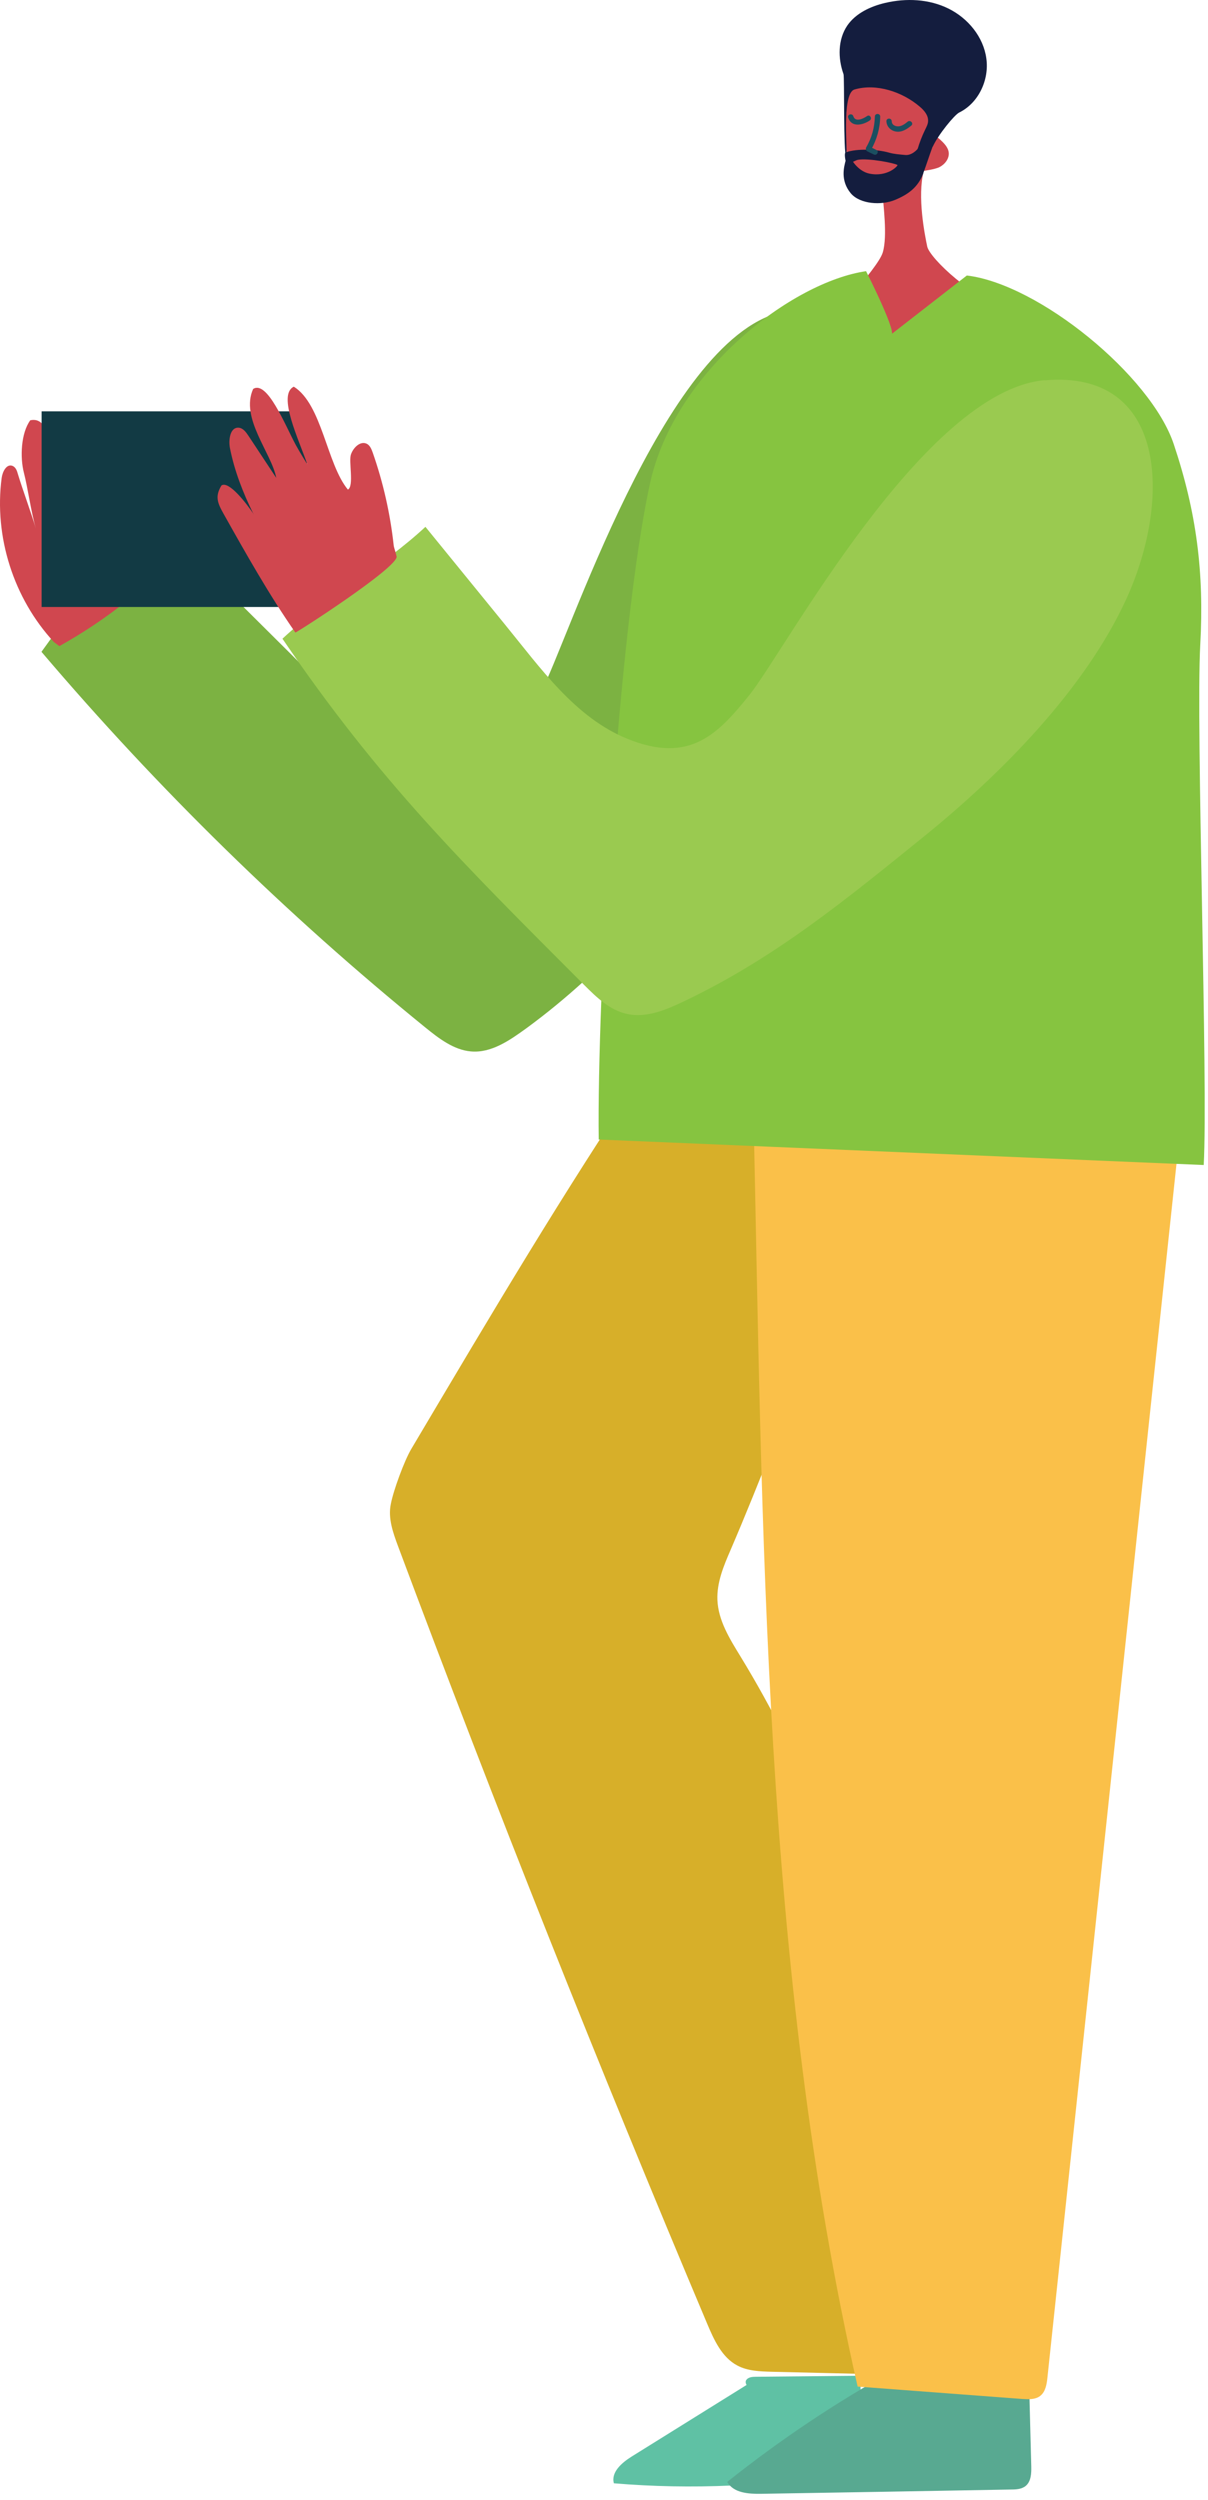 <svg width="103" height="213" viewBox="0 0 103 213" fill="none" xmlns="http://www.w3.org/2000/svg">
<path d="M66.517 26.63C76.49 24.133 78.663 35.81 76.196 45.475C73.963 54.214 68.118 62.997 62.507 69.68C56.896 76.363 51.799 82.547 44.896 87.6C43.456 88.642 41.885 89.744 40.137 89.582C38.683 89.45 37.42 88.481 36.245 87.526C24.48 77.979 13.508 67.257 3.535 55.536C6.472 51.482 9.41 47.413 12.348 43.36C16.504 47.487 20.661 51.614 24.817 55.742C28.343 59.252 31.897 63.291 36.509 64.569C42.105 66.111 44.029 62.909 46.071 59.09C48.436 54.655 56.544 29.112 66.517 26.615V26.63Z" fill="#7CB242"/>
<path d="M64.049 202.959C60.656 205.074 57.248 207.189 53.856 209.304C53.033 209.818 52.078 210.626 52.343 211.581C58.982 212.139 65.694 211.831 72.26 210.685C72.451 210.656 72.656 210.612 72.788 210.479C72.95 210.318 72.994 210.068 73.023 209.833C73.302 207.366 73.42 204.898 73.361 202.416C70.394 202.445 67.412 202.475 64.446 202.504C64.152 202.504 63.814 202.533 63.638 202.768C63.462 203.003 63.726 203.459 63.975 203.297" fill="#5FC1A4"/>
<path d="M76.313 201.902C71.29 204.678 66.502 207.88 62.007 211.464C62.536 212.404 63.814 212.492 64.871 212.477C71.995 212.36 79.104 212.242 86.228 212.11C86.653 212.11 87.124 212.08 87.461 211.801C87.917 211.419 87.946 210.729 87.931 210.127C87.887 208.262 87.829 206.382 87.784 204.516C87.77 203.738 87.711 202.886 87.168 202.328C86.712 201.872 86.037 201.755 85.405 201.667C82.526 201.314 79.618 201.255 76.739 201.505" fill="#58A991"/>
<path d="M55.163 90.963C47.848 101.906 42.208 111.424 35.069 123.453C34.467 124.466 33.542 126.993 33.322 128.153C33.072 129.358 33.513 130.591 33.938 131.737C42.267 154.004 51.05 176.08 60.289 197.965C60.876 199.36 61.552 200.858 62.874 201.549C63.755 202.019 64.798 202.048 65.782 202.078C69.307 202.166 72.817 202.239 76.343 202.327C78.913 181.162 74.169 159.174 63.123 141.108C62.213 139.624 61.243 138.068 61.17 136.32C61.111 134.836 61.699 133.426 62.286 132.075C67.28 120.471 72.436 105.372 77.43 93.769C69.557 92.505 61.655 94.004 54.134 91.331" fill="#D7AF29"/>
<path d="M85.993 26.204C80.47 28.011 76.387 30.581 70.012 28.951C70.365 27.409 74.845 22.944 75.271 21.504C75.697 20.065 75.271 17.289 75.3 16.834C74.375 16.98 73.258 16.745 72.641 14.939C71.819 12.501 72.098 9.813 72.377 7.257C72.451 6.625 72.539 5.964 72.862 5.406C73.493 4.319 74.977 3.849 76.181 4.231C77.386 4.613 78.649 5.7 78.884 6.949C79.251 8.432 79.633 9.96 79.589 11.487C79.78 11.575 79.956 11.722 80.118 11.854C80.47 12.177 80.852 12.545 80.896 13.015C80.94 13.529 80.558 14.013 80.088 14.248C79.677 14.439 78.766 14.557 78.766 14.557C78.194 16.745 78.855 20.021 79.06 21.005C79.266 21.989 83.085 25.632 85.993 26.204Z" fill="#D0474F"/>
<path d="M79.53 12.501C80.015 11.443 81.381 9.798 81.777 9.592C83.437 8.785 84.362 6.802 84.098 4.966C83.848 3.144 82.541 1.558 80.881 0.736C79.222 -0.087 77.268 -0.175 75.462 0.251C74.213 0.545 72.965 1.132 72.245 2.175C71.437 3.365 71.437 4.966 71.922 6.317C72.01 6.567 71.907 13.147 72.142 13.279C72.348 13.396 71.687 7.962 72.862 7.624C74.727 7.081 76.96 7.83 78.429 9.093C78.796 9.401 79.148 9.813 79.134 10.297C79.134 10.576 78.987 10.826 78.869 11.076C78.355 12.133 78.017 13.294 77.87 14.469C78.12 14.601 78.443 14.704 78.693 14.836C78.987 14.057 79.222 13.294 79.516 12.501" fill="#141D3E"/>
<path d="M78.707 14.821C78.252 15.967 77.444 16.569 76.299 17.039C75.153 17.509 73.332 17.406 72.538 16.466C71.628 15.365 71.966 14.204 72.112 13.646C72.171 13.441 72.127 13.147 72.347 13.088C72.671 13.867 73.302 14.616 74.125 14.792C75.682 15.115 76.607 14.101 76.519 14.057C76.284 13.896 74.051 13.455 73.141 13.617C72.92 13.661 72.303 14.072 72.127 13.837C72.068 13.587 71.966 13.029 72.112 12.985C73.082 12.633 74.786 12.721 75.784 13C76.24 13.132 76.725 13.161 77.195 13.206C77.665 13.25 78.164 12.868 78.414 12.456" fill="#141D3E"/>
<path d="M77.709 10.694C77.341 11.002 76.886 11.296 76.387 11.208C75.946 11.134 75.594 10.782 75.579 10.327C75.579 10.033 76.019 10.033 76.034 10.327C76.034 10.679 76.416 10.811 76.71 10.753C76.974 10.694 77.195 10.532 77.385 10.371C77.606 10.18 77.929 10.503 77.709 10.694Z" fill="#1B4F60"/>
<path d="M74.154 10.268C73.567 10.664 72.597 10.885 72.318 10.018C72.23 9.739 72.671 9.622 72.759 9.901C72.935 10.459 73.64 10.092 73.934 9.886C74.169 9.724 74.404 10.106 74.154 10.268Z" fill="#1B4F60"/>
<path d="M75.051 9.93C75.036 10.958 74.757 11.913 74.243 12.809L74.155 12.501C74.346 12.589 74.537 12.677 74.728 12.78C74.992 12.897 74.757 13.294 74.507 13.162C74.316 13.073 74.125 12.985 73.934 12.883C73.832 12.824 73.802 12.677 73.846 12.574C74.331 11.752 74.566 10.885 74.595 9.93C74.595 9.637 75.051 9.637 75.051 9.93Z" fill="#1B4F60"/>
<path d="M100.93 93.372C97.053 129.769 93.19 166.151 89.312 202.548C89.253 203.135 89.15 203.781 88.695 204.134C88.284 204.457 87.711 204.428 87.197 204.398C82.511 204.046 77.811 203.693 73.126 203.341C65.018 167.678 65.033 130.415 64.225 93.798C77.65 91.301 86.962 91.83 100.46 93.886" fill="#FAC049"/>
<path d="M102.649 99.262L51.05 97.088C50.889 85 52.68 53.671 55.427 41.172C57.542 31.566 67.603 24.001 73.846 23.105C73.846 23.105 76.769 28.863 75.902 28.555L82.438 23.473C88.578 24.207 98.125 32.006 100.078 37.837C102.032 43.669 102.678 48.795 102.34 54.934C101.958 61.94 103.016 92.256 102.634 99.277L102.649 99.262Z" fill="#86C440"/>
<path d="M89.106 32.403C99.462 31.507 99.931 42.508 96.039 51.027C92.514 58.724 85.361 65.95 78.766 71.282C72.171 76.613 66.149 81.563 58.482 85.235C56.896 85.999 55.148 86.778 53.429 86.381C51.99 86.058 50.874 84.986 49.831 83.943C39.447 73.544 32.338 66.552 24.083 54.42C27.623 51.115 32.734 48.192 36.274 44.888C39.828 49.25 39.505 48.853 43.06 53.215C46.085 56.917 49.038 61.132 53.474 62.939C58.849 65.142 61.258 62.469 63.858 59.267C66.884 55.536 78.766 33.269 89.106 32.388V32.403Z" fill="#9ACA50"/>
<path d="M4.592 54.699C1.155 50.983 -0.519 45.725 0.142 40.716C0.215 40.187 0.553 39.512 1.052 39.688C1.331 39.791 1.449 40.099 1.522 40.378C1.919 41.7 2.668 43.712 3.065 45.049C2.668 43.727 2.374 41.583 2.037 40.275C1.699 38.968 1.787 36.897 2.58 35.81C4.622 35.37 4.284 39.688 5.106 41.333C5.209 41.539 5.356 41.759 5.576 41.774C5.929 41.818 6.12 41.377 6.193 41.025C6.531 39.497 6.854 37.955 7.192 36.427C8.294 37.411 8.485 39.012 8.94 40.408C9.145 41.039 9.777 41.774 10.35 41.421C10.556 41.289 10.673 41.054 10.761 40.819C11.025 40.173 11.305 39.541 11.569 38.895C11.936 40.643 12.303 42.391 12.656 44.124C13.052 46.004 13.405 48.133 12.318 49.72C11.951 50.263 11.437 50.704 10.923 51.115C9.087 52.584 7.119 53.906 5.062 55.051" fill="#D0474F"/>
<path d="M26.169 51.717H3.549L3.549 35.046H26.169L26.169 51.717Z" fill="#123A44"/>
<path d="M33.806 47.384C33.791 47.237 33.586 46.635 33.571 46.488C33.278 43.786 32.675 41.112 31.779 38.557C31.677 38.278 31.559 37.969 31.295 37.822C30.751 37.529 30.134 38.116 29.929 38.704C29.708 39.276 30.208 41.421 29.664 41.715C27.858 39.541 27.461 34.444 25.052 32.946C23.613 33.636 25.522 37.543 26.198 39.556C26.198 39.556 25.537 38.498 25.228 37.925C24.288 36.177 22.79 32.388 21.586 33.137C20.455 35.619 23.157 38.586 23.554 40.716C22.761 39.511 21.968 38.322 21.175 37.117C20.969 36.809 20.719 36.471 20.352 36.442C19.632 36.383 19.471 37.44 19.603 38.16C19.985 40.099 20.705 41.964 21.601 43.771C21.601 43.771 21.601 43.756 21.601 43.742L21.645 43.83C21.028 42.904 19.515 40.936 18.883 41.362C18.325 42.287 18.531 42.831 19.06 43.771C20.94 47.12 22.966 50.718 25.184 53.891C25.229 53.95 33.924 48.354 33.821 47.413L33.806 47.384Z" fill="#D0474F"/>
</svg>
